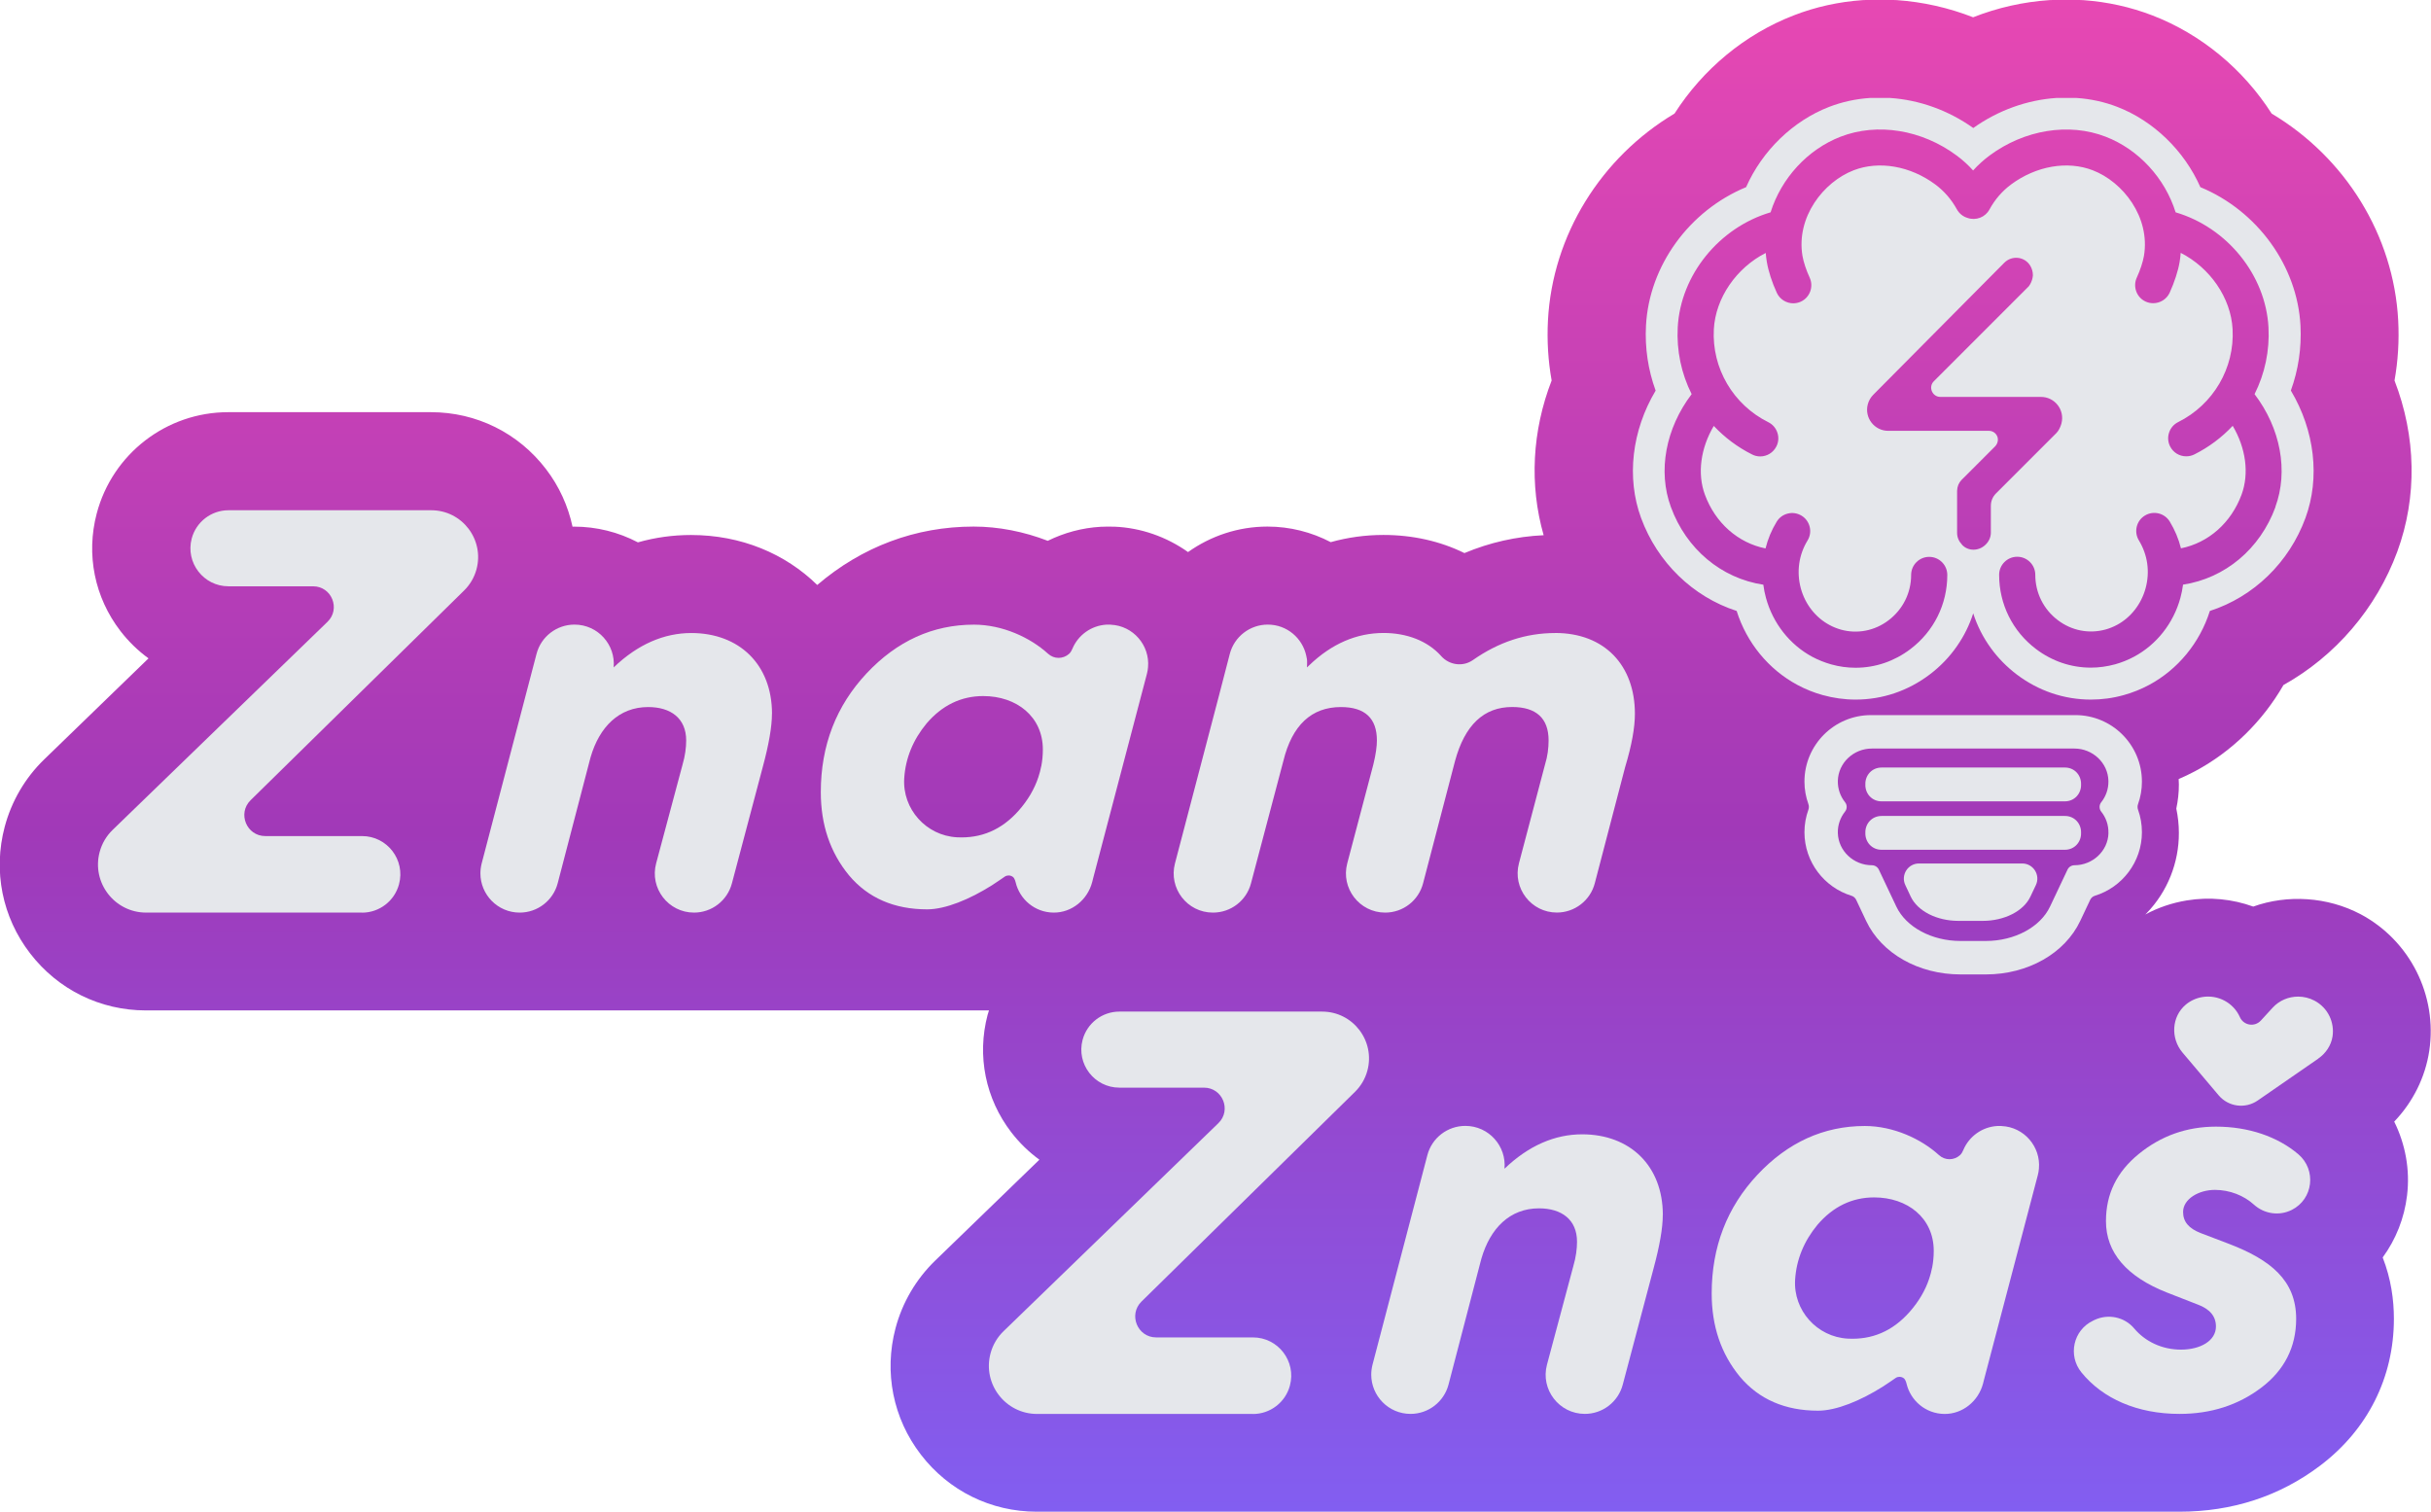 <?xml version="1.0" encoding="UTF-8"?><svg id="Layer_1" xmlns="http://www.w3.org/2000/svg" xmlns:xlink="http://www.w3.org/1999/xlink" viewBox="0 0 455.78 283.46"><defs><style>.cls-1{fill:#e5e7eb;}.cls-2{fill:url(#linear-gradient);}</style><linearGradient id="linear-gradient" x1="227.89" y1="0" x2="227.89" y2="283.46" gradientUnits="userSpaceOnUse"><stop offset="0" stop-color="#e748b3"/><stop offset=".55" stop-color="#a139b8"/><stop offset="1" stop-color="#825ef1"/></linearGradient></defs><path class="cls-2" d="m442.55,171.4c-6.15-3.25-13.68-3.73-20.1-1.42-3.9-1.41-8.18-1.86-12.48-1.15-2.73.45-5.36,1.34-7.77,2.64.1-.1.21-.2.31-.3,3.86-4,6.03-9.44,6-15.02,0-1.53-.17-3.05-.48-4.54.31-1.49.49-3,.48-4.54,0-.33-.03-.66-.04-1,1.05-.46,2.09-.94,3.11-1.49,6.88-3.69,12.63-9.35,16.54-16.14,9.71-5.42,17.4-14.32,21.34-25.01,3.78-10.29,3.53-21.62-.52-32.08.66-3.7.89-7.47.69-11.28-.85-15.98-9.93-30.55-23.72-38.77-5.34-8.34-13.21-14.88-22.36-18.41-4.11-1.58-8.45-2.54-12.91-2.86-.43-.03-.86-.05-1.29-.05h-3.87c-.41,0-.82.01-1.24.04-4.91.33-9.73,1.42-14.31,3.22-4.58-1.79-9.4-2.88-14.31-3.22-.41-.03-.82-.04-1.24-.04h-3.87c-.42,0-.84.02-1.26.04-4.49.31-8.86,1.27-12.97,2.87-9.13,3.53-17,10.07-22.33,18.4-13.79,8.22-22.88,22.79-23.73,38.78-.2,3.81.03,7.58.69,11.27-3.65,9.43-4.2,19.56-1.5,29.01-5.14.24-10.1,1.36-14.85,3.35-4.53-2.23-9.69-3.4-15.2-3.4-3.38,0-6.68.46-9.87,1.35-3.58-1.87-7.62-2.92-11.85-2.92-5.5,0-10.65,1.76-14.9,4.78-4.02-2.85-8.8-4.55-13.78-4.76-.09,0-.18,0-.27,0-.7-.02-1.32-.03-2.23.02h-.09c-3.5.2-6.87,1.12-9.93,2.63-4.47-1.73-9.24-2.67-13.9-2.67-10.89,0-20.92,3.77-29.32,10.95-5.97-5.85-14.24-9.37-23.67-9.37-3.39,0-6.72.46-9.95,1.38-3.66-1.92-7.76-2.95-11.96-2.95-.1,0-.2.01-.3.01-.83-3.85-2.48-7.54-4.97-10.79-5.18-6.78-13.04-10.68-21.58-10.68h-38.01c-11.57,0-21.7,7.81-24.65,19-2.03,7.7-.4,15.74,4.46,22.05,1.53,1.98,3.3,3.69,5.25,5.11l-19.54,18.93c-3.58,3.46-6.14,7.84-7.42,12.65-2.2,8.29-.47,16.94,4.76,23.73,5.23,6.8,13.14,10.7,21.72,10.7h158.06c-.08.28-.18.55-.26.83-2.03,7.7-.4,15.74,4.46,22.05,1.53,1.98,3.3,3.69,5.25,5.11l-19.56,18.94c-3.56,3.46-6.13,7.82-7.41,12.64-2.2,8.29-.47,16.94,4.76,23.73,5.23,6.8,13.14,10.69,21.72,10.69h214.2c9.93,0,18.81-2.9,26.39-8.62,8.93-6.75,13.85-16.53,13.85-27.56,0-3.52-.53-7.49-2.1-11.49,2.46-3.37,4.06-7.35,4.57-11.64.58-4.83-.32-9.61-2.41-13.83,3.49-3.65,5.82-8.28,6.57-13.26,1.57-10.42-3.63-20.74-12.95-25.67Z"/><path class="cls-1" d="m67.87,171.11H27.41c-5.93,0-10.26-5.62-8.73-11.35h0c.42-1.59,1.27-3.03,2.45-4.17l40.27-39c2.5-2.42.79-6.66-2.7-6.66h-15.86c-4.68,0-8.09-4.43-6.9-8.95h0c.83-3.13,3.66-5.31,6.9-5.31h38.01c5.8,0,10,5.51,8.48,11.1h0c-.41,1.5-1.21,2.86-2.32,3.95l-40.02,39.31c-2.51,2.46-.76,6.73,2.75,6.73h18.14c4.72,0,8.16,4.48,6.93,9.04h0c-.84,3.14-3.69,5.32-6.93,5.32Z"/><path class="cls-1" d="m144.73,133.82c0,2.41-.58,5.78-1.73,10.02l-5.78,21.8c-.85,3.22-3.77,5.47-7.1,5.47-4.83,0-8.35-4.58-7.1-9.24l4.95-18.51c.48-1.64.68-3.18.68-4.53,0-4.15-2.89-6.26-7.13-6.26-5.46,0-9.14,3.73-10.79,9.4-.07.23-.14.47-.19.71l-5.98,22.93c-.85,3.24-3.78,5.5-7.12,5.5-4.17,0-7.37-3.41-7.37-7.35,0-.62.08-1.25.24-1.88l10.28-39.27c.84-3.24,3.77-5.5,7.12-5.5,4.41,0,7.74,3.81,7.34,8.03h0c4.53-4.34,9.46-6.45,14.56-6.45,8.96,0,15.13,5.88,15.13,15.13Z"/><path class="cls-1" d="m291.59,118.69c-5.49,0-10.62,1.69-15.44,5.07-1.87,1.31-4.43.96-5.95-.75-2.56-2.88-6.5-4.33-10.79-4.33-5.05,0-9.73,2-13.97,6.08-.14.13-.27.25-.41.38.03-.29.03-.57.03-.86.02-.47-.04-.92-.16-1.35-.7-3.25-3.59-5.82-7.21-5.82-3.35,0-6.28,2.26-7.12,5.5l-1.99,7.67-8.29,31.61c-1.22,4.66,2.29,9.22,7.11,9.22h.03c3.34,0,6.26-2.25,7.11-5.47l6.07-22.95c1.64-6.74,5.3-10.12,10.79-10.12,4.53,0,6.75,2.12,6.75,6.26,0,1.06-.19,2.6-.67,4.53l-4.89,18.52c-1.23,4.66,2.29,9.23,7.11,9.23,3.35,0,6.27-2.26,7.11-5.5l5.99-22.93c1.83-6.74,5.4-10.12,10.7-10.12,4.53,0,6.84,2.12,6.84,6.26,0,1.45-.19,2.99-.67,4.53l-4.89,18.52c-1.23,4.66,2.29,9.23,7.11,9.23h0c3.34,0,6.27-2.26,7.11-5.49l5.69-21.78c1.25-4.14,1.83-7.42,1.83-10.02,0-8.96-5.59-15.13-14.94-15.13Z"/><path class="cls-1" d="m208.23,117.12c-.13,0-.26,0-.39,0-.07,0-.14,0-.2,0h-.21c-2.83.17-5.29,1.94-6.37,4.52-.15.36-.34.7-.63.96-.53.48-1.24.75-1.95.75s-1.4-.25-1.99-.78c-3.31-3.02-8.53-5.45-13.89-5.45-7.71,0-14.45,3.08-20.14,9.15-5.68,6.07-8.57,13.49-8.57,22.26,0,6.07,1.73,11.28,5.3,15.61,3.57,4.24,8.48,6.36,14.65,6.36,3.42,0,7.95-1.87,12.15-4.52.78-.49,2.38-1.61,2.43-1.64.21-.13.45-.19.69-.19.32,0,.64.12.88.34.04.04.09.11.14.19.14.23.23.49.29.75.75,3.17,3.57,5.65,7.11,5.68,3.42.03,6.38-2.41,7.24-5.72l.17-.68,10.09-38.36c.11-.42.18-.83.21-1.24.37-4.09-2.77-7.8-7-7.98Zm-13.02,26.57c-.13.69-.31,1.36-.53,2.02-.74,2.25-1.98,4.34-3.7,6.29-3.2,3.61-7.05,5.23-11.57,4.99-5.77-.31-10.25-5.3-9.88-11.07.24-3.78,1.67-7.24,4.21-10.3,2.89-3.37,6.45-5.11,10.6-5.11,6.26,0,11.18,3.85,11.18,10.02,0,1.08-.1,2.13-.3,3.16Z"/><path class="cls-1" d="m234.9,265.11h-40.46c-5.93,0-10.26-5.62-8.73-11.35h0c.42-1.59,1.27-3.03,2.45-4.17l40.27-39c2.5-2.42.79-6.66-2.7-6.66h-15.86c-4.68,0-8.09-4.43-6.9-8.95h0c.83-3.13,3.66-5.31,6.9-5.31h38.01c5.8,0,10,5.51,8.48,11.1h0c-.41,1.5-1.21,2.86-2.32,3.95l-40.02,39.31c-2.51,2.46-.76,6.73,2.75,6.73h18.14c4.72,0,8.16,4.48,6.93,9.04h0c-.84,3.14-3.69,5.32-6.93,5.32Z"/><path class="cls-1" d="m311.75,227.81c0,2.41-.58,5.78-1.73,10.02l-5.78,21.8c-.85,3.22-3.77,5.47-7.1,5.47-4.83,0-8.35-4.58-7.1-9.24l4.95-18.51c.48-1.64.68-3.18.68-4.53,0-4.15-2.89-6.26-7.13-6.26-5.46,0-9.14,3.73-10.79,9.4-.07.23-.14.47-.19.71l-5.98,22.93c-.85,3.24-3.78,5.5-7.12,5.5-4.17,0-7.37-3.41-7.37-7.35,0-.62.08-1.25.24-1.88l10.28-39.27c.84-3.24,3.77-5.5,7.12-5.5,4.41,0,7.74,3.81,7.34,8.03h0c4.53-4.34,9.46-6.45,14.56-6.45,8.96,0,15.13,5.88,15.13,15.13Z"/><path class="cls-1" d="m375.26,211.12c-.13,0-.26,0-.39,0-.07,0-.14,0-.2,0h-.21c-2.83.17-5.29,1.94-6.37,4.52-.15.36-.34.7-.63.96-.53.48-1.24.75-1.95.75s-1.4-.25-1.99-.78c-3.31-3.02-8.53-5.45-13.89-5.45-7.71,0-14.45,3.08-20.14,9.15-5.68,6.07-8.57,13.49-8.57,22.26,0,6.07,1.73,11.28,5.3,15.61,3.57,4.24,8.48,6.36,14.65,6.36,3.42,0,7.95-1.87,12.15-4.52.78-.49,2.38-1.61,2.43-1.64.21-.13.45-.19.69-.19.32,0,.64.12.88.34.04.04.09.11.14.19.14.23.23.49.29.75.75,3.17,3.57,5.65,7.11,5.68,3.42.03,6.38-2.41,7.24-5.72l.17-.68,10.09-38.36c.11-.42.18-.83.21-1.24.37-4.09-2.77-7.8-7-7.98Zm-13.02,26.57c-.13.69-.31,1.36-.53,2.02-.74,2.25-1.98,4.34-3.7,6.29-3.2,3.61-7.05,5.23-11.57,4.99-5.77-.31-10.25-5.3-9.88-11.07.24-3.78,1.67-7.24,4.21-10.3,2.89-3.37,6.45-5.11,10.6-5.11,6.26,0,11.18,3.85,11.18,10.02,0,1.08-.1,2.13-.3,3.16Z"/><path class="cls-1" d="m412,244.58l-5.69-2.22c-7.61-2.99-11.47-7.52-11.47-13.39,0-5.11,2.02-9.25,6.17-12.62,4.14-3.37,8.96-5.11,14.45-5.11,6.12,0,11.55,1.87,15.44,5.17,3.44,2.93,2.81,8.41-1.22,10.44h0c-2.34,1.18-5.15.77-7.09-.98-1.88-1.71-4.54-2.77-7.32-2.77-3.08,0-5.97,1.73-5.97,4.14,0,1.83,1.06,3.08,3.28,3.95l5.3,2.02c7.8,2.99,12.62,6.84,12.62,14.07,0,5.3-2.22,9.64-6.55,12.91-4.34,3.28-9.44,4.91-15.32,4.91-7.9,0-14.38-2.84-18.39-7.78-2.58-3.18-1.53-7.93,2.17-9.69l.26-.13c2.56-1.22,5.65-.59,7.47,1.59,2.03,2.41,5.16,3.96,8.77,3.96s6.55-1.64,6.55-4.34c0-1.93-1.16-3.28-3.47-4.14Z"/><path class="cls-1" d="m434.66,198.48l-11.37,7.86c-2.33,1.61-5.49,1.19-7.32-.97l-6.78-8.02c-2.26-2.67-2.06-6.74.62-8.99.85-.71,1.91-1.22,3.11-1.42h0c2.92-.48,5.83,1.06,7.03,3.77h0c.7,1.57,2.77,1.91,3.93.64l2.2-2.4c1.26-1.38,3.01-2.09,4.79-2.09,1.05,0,2.1.25,3.07.76,2.56,1.36,3.77,4.1,3.38,6.71-.26,1.69-1.27,3.18-2.68,4.15Z"/><path class="cls-1" d="m429.5,73.24c1.42-3.91,2.02-8,1.81-12.18-.59-11.22-8.1-21.55-18.77-25.97-3.02-6.84-8.79-12.43-15.57-15.05-2.43-.94-4.99-1.49-7.6-1.67h-3.87c-5.42.37-10.85,2.29-15.54,5.63-4.69-3.34-10.12-5.26-15.55-5.63h-3.87c-2.61.18-5.17.73-7.6,1.67-6.78,2.62-12.55,8.22-15.57,15.05-10.68,4.42-18.18,14.75-18.77,25.97-.22,4.18.39,8.27,1.81,12.18-4.47,7.49-5.5,16.35-2.73,23.88,3.07,8.34,9.72,14.78,17.92,17.43,1.87,5.95,5.98,10.97,11.39,13.87,1.51.81,3.1,1.45,4.73,1.9,2.02.56,4.09.85,6.18.85,5.03,0,9.84-1.63,13.9-4.71,2.02-1.53,3.75-3.34,5.13-5.35,1.31-1.88,2.32-3.93,3.02-6.11.75,2.34,1.87,4.54,3.32,6.53,1.34,1.85,2.96,3.5,4.84,4.93,4.07,3.08,8.88,4.71,13.91,4.71,2.08,0,4.16-.28,6.17-.85,1.63-.45,3.22-1.09,4.74-1.9,5.4-2.9,9.51-7.91,11.39-13.87,8.2-2.64,14.86-9.08,17.92-17.43,2.77-7.54,1.74-16.39-2.73-23.88Zm-61.65,28.87s-.03-.03-.05-.05c-.55-.58-.87-1.34-.87-2.13v-7.9c.02-.81.32-1.51.81-2.02t0,0l6.3-6.3c.53-.54.71-1.38.35-2.04-.28-.52-.83-.9-1.52-.89h-18.82c-2.61.02-4.52-2.44-3.87-4.95.18-.7.55-1.34,1.06-1.84l24.51-24.7c1.45-1.48,3.87-1.21,4.92.57.31.53.47,1.14.47,1.73,0,.02,0,.04,0,.06-.02.23-.06.45-.12.69-.13.48-.35.94-.65,1.34-.02.03-17.79,17.79-17.79,17.79-1.1,1.09-.31,2.96,1.23,2.95h18.82c2.61-.02,4.52,2.44,3.87,4.95-.03.1-.06.2-.09.3-.19.55-.45,1.1-.86,1.52-.02.02-8.46,8.45-11.34,11.34-.61.61-.95,1.43-.95,2.3v5.03c0,.86-.37,1.67-.99,2.26-.01.01-.03.03-.04.04-1.24,1.19-3.21,1.24-4.38-.02Zm58.77-7.05c-1.45,3.95-3.82,7.29-6.8,9.79-2.99,2.5-6.59,4.17-10.53,4.77-.11.84-.27,1.66-.49,2.46-1.29,4.76-4.46,8.79-8.71,11.06-1.11.59-2.29,1.07-3.51,1.41-1.5.41-3.04.63-4.57.63-3.72,0-7.28-1.21-10.3-3.5-4.39-3.33-6.9-8.4-6.9-13.9,0-1.87,1.52-3.39,3.39-3.39s3.39,1.52,3.39,3.39c0,3.36,1.54,6.47,4.23,8.5,2.59,1.97,5.85,2.6,8.94,1.75.75-.21,1.47-.5,2.14-.86,2.6-1.39,4.56-3.9,5.37-6.87.84-3.09.39-6.27-1.26-8.98-.97-1.59-.47-3.68,1.12-4.65,1.6-.98,3.69-.48,4.67,1.12.95,1.57,1.66,3.24,2.1,5.02,5.15-1.03,9.41-4.77,11.37-10.09,1.45-3.95.8-8.71-1.67-12.88-2.05,2.19-4.5,4.02-7.2,5.37-.47.23-.99.35-1.51.35-1.29,0-2.45-.71-3.03-1.87-.41-.82-.47-1.74-.18-2.6.29-.86.89-1.55,1.7-1.95,6.58-3.28,10.59-10.12,10.2-17.41-.31-5.9-4.25-11.54-9.73-14.32-.04.57-.11,1.14-.2,1.7-.29,1.72-.98,3.82-1.87,5.78-.55,1.19-1.76,1.96-3.08,1.96-.5,0-.98-.1-1.43-.31-.81-.37-1.44-1.05-1.75-1.9-.31-.85-.28-1.77.1-2.59.64-1.39,1.15-2.95,1.34-4.06,1.22-7.26-3.91-13.87-9.59-16.06-4.76-1.84-10.62-.82-15.31,2.65-1.68,1.25-3.05,2.83-4.07,4.71-.79,1.46-2.54,2.12-4.11,1.57-.85-.25-1.57-.84-2-1.62-1.02-1.85-2.38-3.42-4.05-4.66-4.68-3.47-10.55-4.49-15.3-2.65-5.67,2.19-10.81,8.79-9.59,16.06.19,1.12.7,2.67,1.35,4.07.78,1.7.03,3.72-1.66,4.5-.44.2-.92.31-1.42.31-1.32,0-2.53-.77-3.08-1.96-.9-1.95-1.58-4.06-1.87-5.78-.1-.56-.16-1.13-.21-1.7-5.47,2.77-9.42,8.42-9.73,14.32-.39,7.29,3.62,14.13,10.21,17.41.81.4,1.41,1.09,1.7,1.95.29.86.23,1.78-.18,2.59-.59,1.16-1.75,1.88-3.03,1.88-.52,0-1.05-.12-1.51-.36-2.69-1.34-5.14-3.17-7.2-5.36-2.47,4.17-3.12,8.93-1.67,12.88,1.96,5.32,6.22,9.06,11.37,10.09.44-1.77,1.14-3.46,2.1-5.02.47-.77,1.21-1.31,2.09-1.52.88-.22,1.79-.07,2.57.4.77.47,1.31,1.22,1.52,2.09.22.88.07,1.79-.4,2.56-1.65,2.7-2.09,5.89-1.26,8.98.81,2.97,2.77,5.47,5.37,6.86.67.37,1.39.65,2.14.87,3.09.86,6.35.22,8.94-1.75,2.69-2.04,4.23-5.14,4.23-8.5,0-1.87,1.52-3.39,3.39-3.39s3.39,1.52,3.39,3.39c0,5.5-2.52,10.57-6.91,13.9-3.02,2.29-6.57,3.5-10.29,3.5-1.53,0-3.07-.21-4.57-.63-1.23-.35-2.41-.82-3.52-1.41-4.24-2.27-7.41-6.3-8.71-11.07-.22-.79-.38-1.61-.49-2.46-7.88-1.2-14.43-6.66-17.33-14.56-2.49-6.76-.98-14.76,3.89-21.17-1.94-3.87-2.84-8.17-2.61-12.51.52-9.83,7.76-18.73,17.41-21.58,2.02-6.43,6.96-11.79,13.12-14.18,6.9-2.67,15.25-1.32,21.78,3.54,1.12.83,2.15,1.76,3.07,2.79.93-1.03,1.96-1.96,3.07-2.79,6.53-4.85,14.88-6.21,21.78-3.54,6.17,2.38,11.11,7.75,13.12,14.18,9.65,2.85,16.89,11.75,17.41,21.58.23,4.34-.67,8.64-2.61,12.51,4.88,6.41,6.38,14.41,3.89,21.17Z"/><path class="cls-1" d="m379.14,161.9c2.08,0,3.45,2.17,2.56,4.05l-1.03,2.17c-1.28,2.72-4.88,4.54-8.94,4.54h-4.55c-4.06,0-7.65-1.83-8.94-4.54l-1.02-2.17c-.89-1.88.48-4.05,2.56-4.05h19.36Z"/><path class="cls-1" d="m401.58,146.55c0-6.88-5.59-12.47-12.47-12.47h-38.33c-6.88,0-12.47,5.59-12.47,12.47,0,1.46.26,2.88.74,4.22.12.34.12.7,0,1.04-.48,1.34-.74,2.76-.74,4.22,0,5.61,3.73,10.37,8.84,11.93.38.12.69.4.86.76l1.87,3.96c2.88,6.09,9.82,10.02,17.68,10.02h4.77c7.86,0,14.8-3.94,17.68-10.02l1.87-3.96c.17-.36.48-.64.86-.76,5.11-1.56,8.84-6.32,8.84-11.93,0-1.46-.25-2.88-.73-4.22-.12-.34-.12-.7,0-1.03.48-1.34.73-2.76.73-4.22Zm-6.27,9.63c-.08,3.39-2.98,6.05-6.37,6.05h0c-.56,0-1.07.32-1.31.83l-3.28,6.93c-1.82,3.85-6.65,6.44-12.02,6.44h-4.77c-5.36,0-10.2-2.59-12.02-6.44l-3.28-6.93c-.24-.51-.75-.83-1.31-.83h0c-3.4,0-6.29-2.66-6.38-6.05-.04-1.52.48-2.91,1.35-4.01.41-.51.41-1.25,0-1.76-.87-1.09-1.38-2.48-1.35-3.98.07-3.41,2.97-6.08,6.37-6.08h37.99c3.4,0,6.3,2.67,6.37,6.08.03,1.51-.48,2.9-1.35,3.99-.41.51-.41,1.25,0,1.76.88,1.1,1.39,2.5,1.35,4.01Z"/><path class="cls-1" d="m387.12,143.91h-34.35c-1.81,0-3.1,1.46-3.04,3.17-.06,1.7,1.22,3.17,3.03,3.17h.01s11.37,0,17.18,0c5.81,0,17.16,0,17.18,0h.01c1.81,0,3.09-1.47,3.03-3.17.06-1.71-1.22-3.18-3.04-3.17Z"/><path class="cls-1" d="m387.12,152.99h-34.35c-1.81,0-3.1,1.46-3.04,3.17-.06,1.7,1.22,3.17,3.03,3.17h.01s11.37,0,17.18,0c5.81,0,17.16,0,17.18,0h.01c1.81,0,3.09-1.47,3.03-3.17.06-1.71-1.22-3.18-3.04-3.17Z"/></svg>